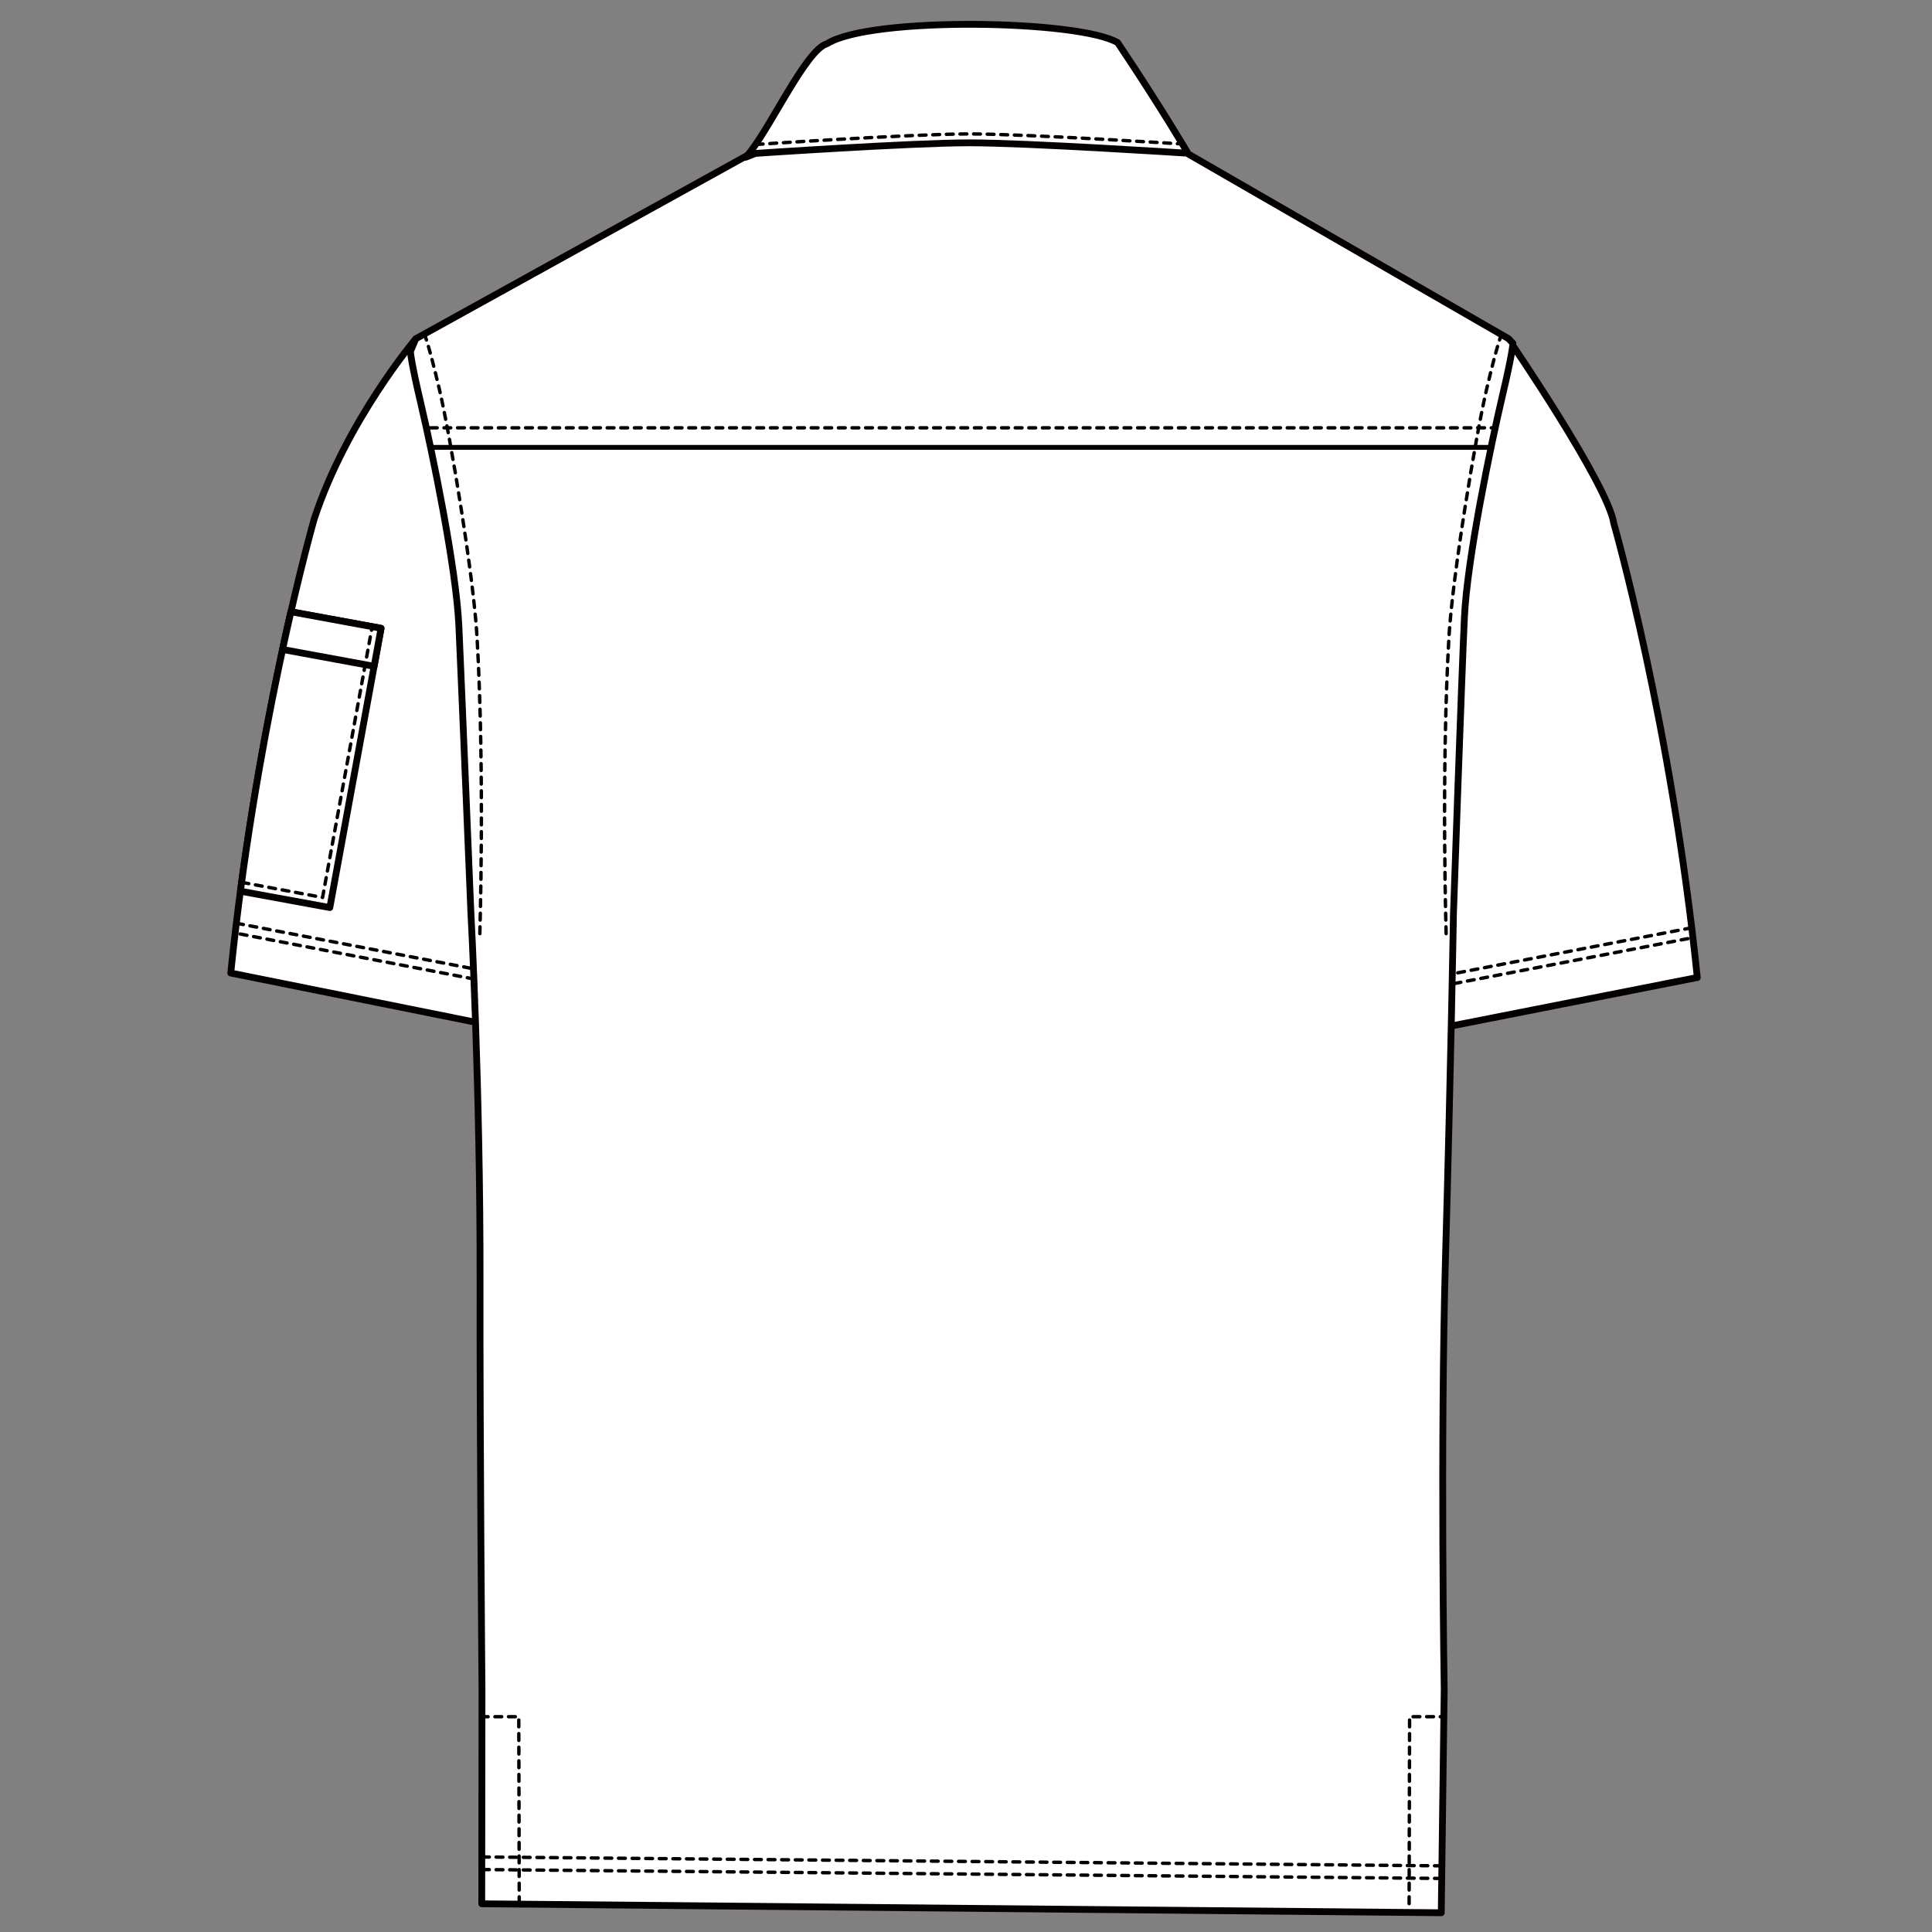 <?xml version="1.0" encoding="UTF-8"?>
<svg id="_レイヤー_1" data-name="レイヤー_1" xmlns="http://www.w3.org/2000/svg" version="1.1" viewBox="0 0 250 250">
  <rect x="0" y="0" width="250" height="250" fill="#808080" stroke="none"/>
  <!-- Generator: Adobe Illustrator 29.0.0, SVG Export Plug-In . SVG Version: 2.1.0 Build 186)  -->
  <defs>
    <style>
      .st0 {
        stroke-width: .88px;
      }

      .st0, .st1 {
        stroke-linecap: round;
        stroke-linejoin: round;
      }

      .st0, .st1, .st2 {
        fill: none;
        stroke: #040000;
      }

      .st3 {
        fill: #fff;
      }

      .st1 {
        stroke-dasharray: .88 .88;
        stroke-width: .44px;
      }

      .st2 {
        stroke-width: .63px;
      }
    </style>
  </defs>
  <path class="st3" d="M65.62,133.1l-35.76-7.19c3.35-32.76,10.8-58.76,10.8-58.76,4.19-12.74,13.15-23.32,13.15-23.32l12.75,19.27-.94,70Z"/>
  <path class="st0" d="M65.62,133.1l-35.76-7.19c3.35-32.76,10.8-58.76,10.8-58.76,4.19-12.74,13.15-23.32,13.15-23.32l12.75,19.27-.94,70Z"/>
  <line class="st1" x1="31.09" y1="120.86" x2="61.47" y2="126.71"/>
  <line class="st1" x1="30.62" y1="119.47" x2="61.01" y2="125.31"/>
  <path class="st3" d="M37.65,79.16l11.66,2.14-6.63,36.14-11.57-2.12c1.96-14.75,4.55-27.48,6.54-36.15"/>
  <path class="st0" d="M37.65,79.16l11.66,2.14-6.63,36.14-11.57-2.12c1.96-14.75,4.55-27.48,6.54-36.15Z"/>
  <path class="st3" d="M37.65,79.16l11.66,2.14-.9,4.92-11.85-2.18c.38-1.75.74-3.37,1.09-4.88"/>
  <path class="st0" d="M37.65,79.16l11.66,2.14-.9,4.92-11.85-2.18c.38-1.75.74-3.37,1.09-4.88Z"/>
  <polyline class="st1" points="31.32 114.18 41.74 116.13 48.16 81.09"/>
  <path class="st3" d="M219.63,126.5c-3.35-32.76-10.8-58.76-10.8-58.76-.79-5.09-13.45-23.59-13.45-23.59l-15.33,7.58v82.56l39.57-7.8Z"/>
  <path class="st0" d="M219.63,126.5c-3.35-32.76-10.8-58.76-10.8-58.76-.79-5.09-13.45-23.59-13.45-23.59l-15.33,7.58v82.56l39.57-7.8Z"/>
  <line class="st1" x1="218.41" y1="121.46" x2="188.03" y2="127.3"/>
  <line class="st1" x1="218.88" y1="120.06" x2="188.49" y2="125.91"/>
  <path class="st3" d="M97.1,19.89l-43.29,23.94-.7,1.64s0,1.05,1.4,6.97c1.39,5.93,4.52,20.92,4.87,28.59.35,7.67,1.55,37,1.55,37,0,0,1.23,22.72,1.19,47.63-.04,19.44.25,52.9.25,52.9l-.03,27.79,124.16,1.16.38-28.95s-.53-31.25.17-55.96c.7-24.7,1.03-44.57,1.03-44.57v.1s1.05-30.46,1.41-38.14c.34-7.67,3.49-22.67,4.88-28.59,1.4-5.93,1.4-6.97,1.4-6.97l-.56-.6-42.05-24.25s-9.94-5.18-28.05-5.18-28.02,5.5-28.02,5.5"/>
  <path class="st0" d="M97.1,19.89l-43.29,23.94-.7,1.64s0,1.05,1.4,6.97c1.39,5.93,4.52,20.92,4.87,28.59.35,7.67,1.55,37,1.55,37,0,0,1.23,22.72,1.19,47.63-.04,19.44.25,52.9.25,52.9l-.03,27.79,124.16,1.16.38-28.95s-.53-31.25.17-55.96c.7-24.7,1.03-44.57,1.03-44.57v.1s1.05-30.46,1.41-38.14c.34-7.67,3.49-22.67,4.88-28.59,1.4-5.93,1.4-6.97,1.4-6.97l-.56-.6-42.05-24.25s-9.94-5.18-28.05-5.18-28.02,5.5-28.02,5.5Z"/>
  <line class="st1" x1="186.51" y1="243.07" x2="62.35" y2="241.92"/>
  <line class="st1" x1="186.51" y1="241.44" x2="62.35" y2="240.29"/>
  <polyline class="st1" points="67.19 246.33 67.13 222.14 62.68 222.14"/>
  <polyline class="st1" points="182.34 246.33 182.4 222.14 186.62 222.14"/>
  <line class="st2" x1="55.69" y1="57.89" x2="193.29" y2="57.89"/>
  <line class="st1" x1="55.69" y1="55.36" x2="193.29" y2="55.36"/>
  <path class="st1" d="M54.89,43.16s.52,1.08,1.96,7.19c1.43,6.1,4.44,24.23,4.88,32.13,1.02,17.86.34,39.13.34,39.13"/>
  <path class="st1" d="M194.33,43.16s-.52,1.08-1.96,7.19c-1.43,6.1-4.43,24.23-4.88,32.13-1.02,17.86-.34,39.13-.34,39.13"/>
  <path class="st3" d="M96.49,20.35c2.83-2.96,7.71-13.93,10.54-14.7,5.65-3.56,32.7-3.07,37.6-.13,5.46,8.15,8.97,14.11,8.97,14.11l-.37.17s-20.35-1.32-27.79-1.32-27.68,1.37-27.68,1.37l-1.27.5Z"/>
  <path class="st0" d="M96.49,20.35c2.83-2.96,7.71-13.93,10.54-14.7,5.65-3.56,32.7-3.07,37.6-.13,5.46,8.15,8.97,14.11,8.97,14.11l-.37.17s-20.35-1.32-27.79-1.32-27.68,1.37-27.68,1.37l-1.27.5Z"/>
  <path class="st1" d="M153.23,18.65s-20.35-1.32-27.79-1.32-27.68,1.37-27.68,1.37"/>
</svg>